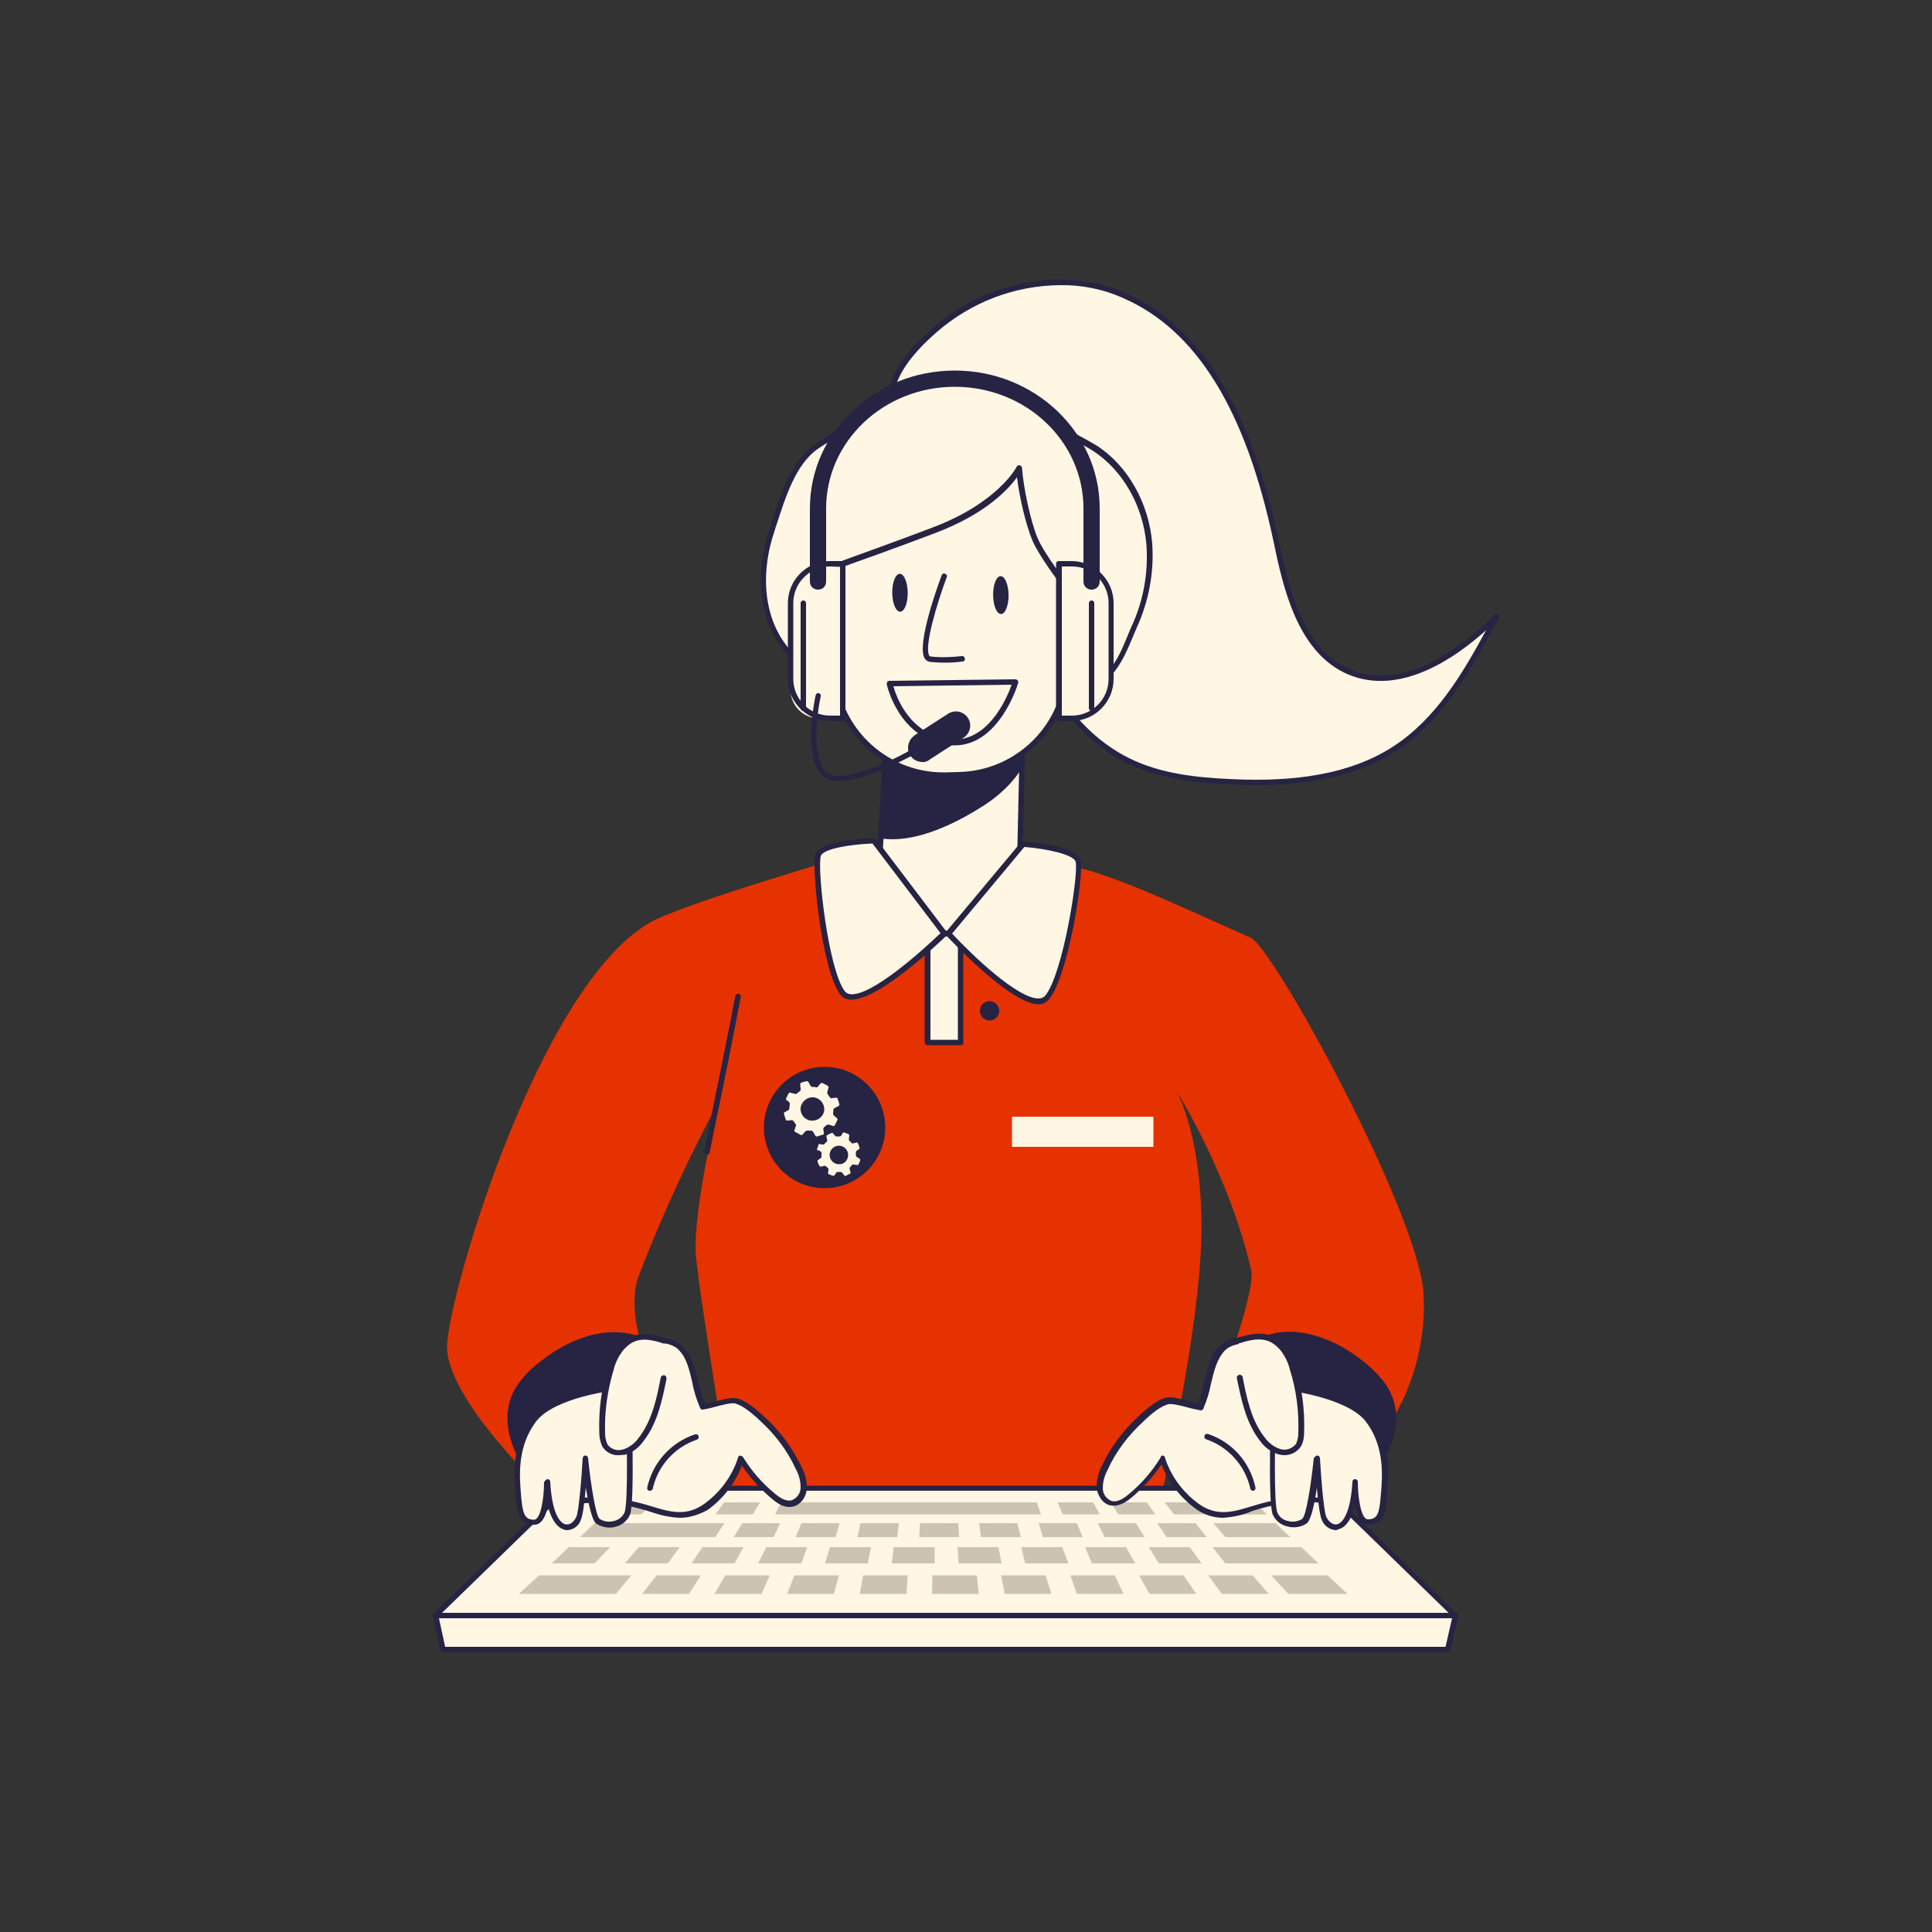 <svg xmlns="http://www.w3.org/2000/svg" xmlns:xlink="http://www.w3.org/1999/xlink" transform="scale(1)" id="Layer_1" x="0px" y="0px" viewBox="0 0 500 500" xml:space="preserve" class="show_show__wrapper__graphic__5Waiy "><rect x="0" y="0" width="500" height="500" fill="#333333" stroke="none"/><title>React</title><style type="text/css">	.st0{fill:#e63200;}	.st1{fill:#fff6e4;}	.st2{fill:#272343;}	.st3{fill:#ccc3b2;}</style><g id="Character"><path class="st0" d="M218,221.9c0,0-42,12.3-49.9,16.9c-28.7,16.7-51.8,95.5-52.4,109.3s25.9,38.6,25.9,38.6l35.6-13.8  c0,0-17.5-27.9-11.9-42.7c5.9-15.4,12.8-30.4,20.6-44.9c0,0-6.7,28.8-5.8,39.5s9.4,61.9,9.4,61.9h111.1c0,0,9.9-41.6,10.3-67.2  s-6.5-37.2-6.5-37.2s13.5,21.1,19.4,46.3c1.4,6.1-9.9,35.1-9.9,35.1s31.4-8.7,44.6,6.6c7.1-10.5,10.6-22.9,9.9-35.5  c-1.2-20.7-38.8-89.5-44.7-92.1c-16.6-7.3-41.1-19.2-48.9-18.5S218,221.9,218,221.9z"></path><rect class="st1" x="240.1" y="241.6" width="8.6" height="28.2"></rect><path class="st2" d="M248.6,270.5h-8.6c-0.4,0-0.7-0.3-0.7-0.7l0,0v-28.2c0-0.4,0.3-0.7,0.7-0.7l0,0h8.6c0.4,0,0.7,0.3,0.7,0.7l0,0  v28.2C249.4,270.2,249,270.5,248.6,270.5L248.6,270.5z M240.8,269.1h7.1v-26.8h-7.1V269.1z"></path><path class="st1" d="M291,76.4c23.7,10.4,33.9,38.2,39.3,63.6c2.8,13.1,6.5,28.5,18.8,33.8c13.3,5.8,28.1-4,38.3-14.4  c-6.8,12.9-14.1,26.3-26.2,34.2c-12.5,8.2-28.2,9.4-43.1,8.6c-8.9-0.4-18-1.5-26-5.5c-24.6-12.2-29.1-45.3-47.2-66  c-14.9-17-22.3-28.7-2.6-45.7C255.3,73.9,274.8,69.3,291,76.4z"></path><path class="st2" d="M325,203.2c-2.5,0-4.9-0.1-7.1-0.2c-8.3-0.4-17.9-1.4-26.3-5.5c-15.1-7.5-23-23.1-30.5-38.2  c-4.9-9.8-9.9-19.9-16.9-27.9c-8.4-9.6-15.3-18.4-14.7-27.6c0.4-6.3,4.3-12.4,12.1-19.1c14.1-12.2,34-15.7,49.6-8.9  c19.4,8.5,32.4,29.5,39.7,64.1c3.1,14.7,6.9,28.3,18.4,33.3c15,6.5,31.2-7.8,37.5-14.2c0.3-0.3,0.6-0.3,0.9-0.1  c0.3,0.2,0.4,0.6,0.2,0.9c-6.5,12.3-13.9,26.2-26.5,34.5C350.2,201.6,336.3,203.2,325,203.2z M274.3,73.8  c-11.7,0.1-22.9,4.4-31.7,12c-7.5,6.5-11.2,12.2-11.6,18.1c-0.6,8.6,6.1,17.1,14.3,26.5c7.1,8.2,12.2,18.4,17.1,28.2  c7.8,15.6,15.1,30.3,29.8,37.6c8.2,4.1,17.6,5,25.8,5.4c11.9,0.6,29.3,0.3,42.7-8.5c11-7.2,17.9-18.9,23.9-30  c-7.9,7.1-22.2,17.2-35.8,11.4c-13.2-5.7-16.8-22.9-19.2-34.3c-7.2-34.1-19.9-54.7-38.8-63l0,0C285.5,74.8,279.9,73.7,274.3,73.8z"></path><path class="st1" d="M264.3,101.4c2.2,0.8,4.1,2,5.8,3.6c2,2.1,2.9,4.5,5.4,6.3s5.2,2.9,7.7,4.6c8.3,5.4,13.3,15.1,14.1,25  c0.5,7.3-0.9,14.6-3.9,21.2c-2.3,5.4-3.7,9.8-8.1,13.9c-7.7,6.9-16.7,12.1-26.5,15.3c-9.4,3.1-21.7-0.4-30.7-3.9  c-5-2-10-4.7-13-9.2c-0.5-0.9-1.2-1.8-1.9-2.5c-0.7-0.5-1.4-1-2.2-1.4c-13.7-7.5-15.9-23.1-11.4-36.6c2.4-7.2,5.1-17.5,11.6-22.1  c2.7-1.9,5.7-3.3,8.2-5.4c1.6-1.4,3-3.1,4.7-4.6c6.9-6.1,19.2-9.1,28.2-7.2C255.9,99.2,260.4,99.9,264.3,101.4z"></path><path class="st2" d="M250.6,193.2c-6.4,0-14-1.8-22.7-5.2c-4.1-1.6-9.9-4.4-13.3-9.4l-0.4-0.6c-0.4-0.7-0.9-1.3-1.4-1.8  c-0.5-0.4-1.1-0.8-1.7-1.1l-0.3-0.2c-15.1-8.2-15.8-25.3-11.8-37.5c0.3-0.8,0.5-1.6,0.8-2.5c2.2-7,5-15.7,11.1-19.9  c1.1-0.7,2.2-1.4,3.3-2.1c1.7-1,3.3-2.1,4.9-3.3c0.8-0.7,1.6-1.5,2.4-2.3s1.5-1.5,2.3-2.2c7-6.2,19.4-9.3,28.8-7.3l2.4,0.5  c3.3,0.6,6.6,1.4,9.7,2.5l0,0c2.3,0.8,4.3,2.1,6.1,3.8c0.8,0.8,1.4,1.7,2.1,2.6c0.9,1.4,2,2.6,3.2,3.6c1.4,0.9,2.8,1.8,4.2,2.5  c1.1,0.6,2.3,1.3,3.5,2c8.1,5.2,13.6,15,14.4,25.5c0.5,7.4-0.9,14.8-4,21.6c-0.4,0.9-0.7,1.7-1.1,2.6c-1.8,4.3-3.4,8.1-7.2,11.5  c-7.7,7-16.9,12.3-26.8,15.5C256.3,192.9,253.5,193.3,250.6,193.2z M246.4,98.6c-7.8,0-16.5,2.9-21.8,7.6c-0.8,0.7-1.5,1.4-2.2,2.2  s-1.6,1.7-2.5,2.4c-1.6,1.3-3.3,2.4-5.1,3.4c-1.1,0.6-2.2,1.3-3.2,2c-5.6,3.9-8.3,12.4-10.5,19.2c-0.3,0.9-0.6,1.7-0.8,2.5  c-3.9,11.6-3.3,27.9,11.1,35.8l0.3,0.2c1.6,0.7,2.9,1.9,3.7,3.4l0.4,0.6c2.5,3.6,6.5,6.4,12.7,8.9c12.7,5.1,22.8,6.4,30.2,3.9  c9.7-3.2,18.7-8.3,26.3-15.1c3.6-3.3,5.1-6.9,6.8-11c0.3-0.8,0.7-1.7,1.1-2.6c3-6.5,4.3-13.7,3.8-20.9  c-0.8-10.1-6.1-19.4-13.8-24.4c-1.1-0.7-2.2-1.3-3.4-2c-1.5-0.8-3-1.7-4.4-2.6c-1.4-1.1-2.6-2.4-3.6-3.9c-0.6-0.9-1.2-1.7-1.9-2.4  c-1.6-1.5-3.5-2.7-5.5-3.5l0,0c-3.1-1.1-6.3-1.9-9.5-2.5c-0.8-0.2-1.7-0.3-2.4-0.5C250.3,98.7,248.3,98.6,246.4,98.6z"></path><path class="st1" d="M263.9,223.9c0,0-11.5,17.9-19.5,17.7S227.4,225,227.4,225l0.5-8.8l1.2-20.3l1.1-19l32.6-0.4l1.2,15.5l0.4,5  L263.9,223.9z"></path><path class="st2" d="M244.5,242.3h-0.1c-8.3-0.2-17.2-16.2-17.5-16.9c-0.1-0.1-0.1-0.3-0.1-0.4l2.8-48.1c0-0.4,0.3-0.7,0.7-0.7  l32.6-0.4l0,0c0.4,0,0.7,0.3,0.7,0.7l1.6,20.6l-0.6,26.8c0,0.1-0.1,0.3-0.1,0.4C264,225,252.8,242.3,244.5,242.3z M228.2,224.9  c1,1.8,9.1,15.8,16.2,16h0.1c7.1,0,17.5-15.4,18.7-17.2l0.6-26.5l-1.6-19.8l-31.3,0.3L228.2,224.9z M263.9,223.9L263.9,223.9z"></path><path class="st2" d="M264.5,197.1c-2.4,4.6-6.5,8.2-10.6,10.9c-7,4.5-17.4,9.7-26,8.3l1.2-20.3c6.2,0.8,12.6,0.8,18.8-0.1  c5.5-0.6,11.1-1.3,16.2-3.8L264.5,197.1z"></path><path class="st2" d="M231,217.2c-1,0-2.1-0.1-3.1-0.2c-0.4-0.1-0.6-0.4-0.6-0.7l1.2-20.3c0-0.2,0.1-0.4,0.3-0.5  c0.2-0.1,0.4-0.2,0.6-0.1c6.2,0.8,12.4,0.8,18.6-0.1c5.1-0.6,10.9-1.2,15.9-3.7c0.3-0.2,0.8,0,0.9,0.3c0,0.1,0.1,0.2,0.1,0.2l0.4,5  c0,0.1,0,0.3-0.1,0.4c-2.2,4.1-5.8,7.9-10.8,11.1C249.1,212,239.6,217.2,231,217.2z M228.7,215.7c8.9,1.1,19.3-4.6,24.8-8.2  c4.2-2.6,7.7-6.2,10.2-10.4l-0.3-3.8c-5,2.3-10.6,2.9-15.5,3.4c-6,0.8-12.2,0.9-18.2,0.2L228.7,215.7z"></path><path class="st1" d="M247.9,200.5h-3.3c-15.8,0.2-28.8-12.5-29-28.3c0,0,0,0,0,0c-0.1-9.1,2.5-26.3,2.5-26.3s13.2-4.8,23.6-8.7  c17.4-6.6,22.1-16,22.1-16c0.3,4.9,2.1,13.9,4.1,18.3c1.9,4.3,7.8,11.9,7.8,11.9s0.5,14.1,0.6,20  C276.4,187.3,263.8,200.3,247.9,200.5C247.9,200.5,247.9,200.5,247.9,200.5z"></path><path class="st2" d="M244.2,201.3c-16.1,0-29.2-13-29.4-29.1c-0.1-9,2.5-26.2,2.5-26.4c0-0.3,0.2-0.5,0.5-0.6  c0.1-0.1,13.4-4.8,23.6-8.7c16.9-6.4,21.7-15.6,21.7-15.7c0.1-0.3,0.5-0.4,0.8-0.4c0.3,0.1,0.5,0.3,0.6,0.7  c0.3,4.8,2.2,13.8,4,18.1c1.8,4.2,7.6,11.7,7.7,11.8c0.1,0.1,0.1,0.3,0.1,0.4c0,0.1,0.5,14.2,0.6,20.1  c0.2,16.2-12.8,29.5-29.1,29.7h-3.3L244.2,201.3z M247.9,199.8L247.9,199.8c15.4-0.2,27.8-12.8,27.6-28.2  c-0.1-5.4-0.5-17.9-0.6-19.8c-0.9-1.2-6-7.9-7.7-11.9s-3.4-11.3-4-16.4c-2.2,3.1-8.2,9.6-21.3,14.5c-9.2,3.5-20.9,7.7-23.2,8.5  c-0.4,2.7-2.5,17.6-2.4,25.8c0.2,15.3,12.6,27.6,27.9,27.6h0.3L247.9,199.8z"></path><path class="st2" d="M244.4,171.5c-1.2,0-2.5-0.1-3.7-0.2c-0.6-0.1-1.1-0.4-1.4-0.9c-2.2-3.6,3.7-19.7,4.4-21.5  c0.1-0.4,0.5-0.6,0.9-0.4c0,0,0,0,0,0c0.4,0.1,0.6,0.6,0.4,0.9c-2.5,6.7-5.9,18-4.5,20.3c0.1,0.1,0.2,0.2,0.3,0.2  c2.7,0.3,5.4,0.2,8.1-0.1c0.4-0.1,0.7,0.2,0.8,0.6c0,0,0,0,0,0c0.1,0.4-0.2,0.8-0.6,0.8C247.6,171.4,246,171.5,244.4,171.5z"></path><ellipse class="st2" transform="matrix(1 -1.099535e-02 1.099535e-02 1 -1.678 2.857)" cx="259" cy="154" rx="2" ry="4.9"></ellipse><ellipse class="st2" transform="matrix(1 -1.099535e-02 1.099535e-02 1 -1.673 2.57)" cx="232.9" cy="153.4" rx="2" ry="4.9"></ellipse><path class="st1" d="M264.8,218.5c0,0,13.5,1,14.3,4.5s-3.2,29.3-8,35.2s-25.6-16.6-25.6-16.6L264.8,218.5z"></path><path class="st2" d="M268.8,259.9c-7.4,0-23.2-17.1-23.9-17.8c-0.3-0.3-0.3-0.7,0-1l19.3-23.1c0.1-0.2,0.4-0.3,0.6-0.3  c2.4,0.2,14.1,1.2,14.9,5.1s-3.2,29.7-8.2,35.8c-0.7,0.8-1.6,1.3-2.7,1.3L268.8,259.9z M246.4,241.6c4.8,5.2,17,17,22.5,16.8  c0.6,0,1.2-0.3,1.6-0.7c4.6-5.7,8.6-31,7.9-34.6c-0.4-2-7.9-3.5-13.3-3.9L246.4,241.6z"></path><path class="st1" d="M226.1,217.6c0,0-13.6,0.3-14.5,3.8s1.8,29.4,6.4,35.5s26.4-15.3,26.4-15.3L226.1,217.6z"></path><path class="st2" d="M220.4,258.7h-0.4c-1,0-2-0.5-2.6-1.4c-4.7-6.4-7.4-32.5-6.4-36.1s12.8-4.3,15.2-4.3c0.2,0,0.4,0.1,0.6,0.3  l18.2,24c0.3,0.3,0.2,0.7-0.1,1C244.2,242.8,227.9,258.7,220.4,258.7z M225.8,218.3c-5.4,0.2-12.9,1.3-13.4,3.3  c-0.9,3.5,1.9,29,6.2,34.9c0.4,0.5,1,0.8,1.6,0.8c5.4,0.4,18.1-10.9,23.2-15.8L225.8,218.3z"></path><path class="st1" d="M230.2,176.9l32.6-0.4c0,0-5,17.2-17.4,15.5S230.2,176.9,230.2,176.9z"></path><path class="st2" d="M247.1,192.9c-0.6,0-1.2,0-1.8-0.1c-12.8-1.7-15.8-15.6-15.8-15.7c0-0.2,0-0.4,0.1-0.6  c0.1-0.2,0.3-0.3,0.6-0.3l32.6-0.4l0,0c0.2,0,0.4,0.1,0.6,0.3c0.1,0.2,0.2,0.4,0.1,0.6C263.5,176.9,258.7,192.9,247.1,192.9z   M231.2,177.6c0.8,2.9,4.3,12.4,14.3,13.7s15.1-10.6,16.3-14.1L231.2,177.6z"></path><path class="st1" d="M274,145.9h6.2c4,0,7.3,3.3,7.3,7.3l0,0v25.4c0,4-3.3,7.3-7.3,7.3l0,0H274l0,0V145.9L274,145.9z"></path><path class="st2" d="M277.3,186.6H274c-0.4,0-0.7-0.3-0.7-0.7l0,0v-40c0-0.4,0.3-0.7,0.7-0.7h3.3c6,0,10.9,4.9,10.9,10.9v19.6  C288.2,181.7,283.3,186.6,277.3,186.6z M274.8,185.2h2.6c5.2,0,9.5-4.2,9.5-9.5v-19.6c0-5.2-4.2-9.5-9.5-9.5h-2.6V185.2z"></path><path class="st1" d="M218.1,185.9h-6.2c-4,0-7.3-3.3-7.3-7.3v-25.4c0-4,3.3-7.3,7.3-7.3h6.2l0,0V185.9L218.1,185.9L218.1,185.9z"></path><path class="st2" d="M218.1,186.6h-3.3c-6,0-10.9-4.9-10.9-10.9v-19.6c0-6,4.9-10.9,10.9-10.9h3.3c0.4,0,0.7,0.3,0.7,0.7v40  C218.8,186.3,218.4,186.6,218.1,186.6z M214.8,146.6c-5.2,0-9.5,4.2-9.5,9.5v19.6c0,5.2,4.2,9.5,9.5,9.5h2.6v-38.5L214.8,146.6z"></path><path class="st2" d="M282.5,152.6c-1.2,0-2.1-0.9-2.1-2.1v0v-18.9c0-17.4-14.9-31.5-33.3-31.5s-33.3,14.1-33.3,31.5v18.9  c0,1.2-0.9,2.1-2.1,2.1c-1.2,0-2.1-0.9-2.1-2.1c0,0,0,0,0,0v-18.9c0-19.7,16.8-35.7,37.5-35.7s37.5,16,37.5,35.7v18.9  C284.6,151.7,283.7,152.6,282.5,152.6L282.5,152.6z"></path><path class="st2" d="M207.9,184c-0.4,0-0.7-0.3-0.7-0.7l0,0v-27.2c0-0.4,0.3-0.7,0.7-0.7l0,0c0.4,0,0.7,0.3,0.7,0.7v27.1  C208.7,183.6,208.4,184,207.9,184C208,184,207.9,184,207.9,184z"></path><path class="st2" d="M282.5,184c-0.4,0-0.7-0.3-0.7-0.7l0,0v-27.2c0-0.4,0.3-0.7,0.7-0.7l0,0c0.4,0,0.7,0.3,0.7,0.7v27.1  C283.3,183.6,283,184,282.5,184C282.6,184,282.6,184,282.5,184z"></path><path class="st2" d="M174.6,353.8c-2.3-2.9-5.2-5.2-8.5-6.8c-8.3-3.7-18.2,0.1-25.4,5.6c-3.4,2.6-6.6,5.8-8,9.8  c-2.3,6.8,1,14.3,5.3,20.1c1.7,2.5,3.9,4.7,6.5,6.3c3.4,1.6,7.3,2,11,0.9c3.6-1,7-2.6,10.2-4.7c4.9-3.1,14.5-8.1,16.8-13.7  C184.8,365.8,178,357.6,174.6,353.8z"></path><path class="st2" d="M151.1,390.9c-2.4,0-4.7-0.5-6.8-1.6c-2.7-1.6-5-3.8-6.8-6.5c-3.9-5.3-7.9-13.1-5.4-20.7  c1.2-3.5,3.8-6.8,8.2-10.1c8.9-6.9,18.7-9,26.1-5.7c3.4,1.7,6.4,4,8.8,7l0,0c4.5,5.2,10.2,12.7,8,18.2c-2.1,5-9.4,9.4-14.7,12.6  l-2.4,1.5c-3.2,2.1-6.7,3.8-10.4,4.8C154.2,390.7,152.6,390.9,151.1,390.9z M158.9,346.2c-5.6,0-11.9,2.4-17.8,6.9  c-4.2,3.2-6.6,6.2-7.7,9.5c-2.4,7,1.5,14.4,5.2,19.4c1.6,2.5,3.8,4.5,6.3,6c3.3,1.6,7,1.9,10.5,0.9c3.6-1,6.9-2.6,10-4.6  c0.7-0.5,1.5-0.9,2.4-1.5c5.1-3.1,12.2-7.3,14.1-11.9c2.2-5.3-5.3-13.9-7.7-16.7c-2.9-3.3-5.5-5.4-8.3-6.6  C163.7,346.7,161.3,346.2,158.9,346.2L158.9,346.2z"></path><path class="st2" d="M317.9,353.8c2.3-2.9,5.2-5.2,8.5-6.8c8.3-3.7,18.2,0.1,25.4,5.6c3.4,2.6,6.6,5.8,8,9.8  c2.3,6.8-1,14.3-5.3,20.1c-1.7,2.5-3.9,4.7-6.5,6.3c-3.4,1.6-7.3,2-11,0.9c-3.6-1-7-2.6-10.2-4.7c-4.9-3.1-14.5-8.1-16.8-13.7  C307.8,365.8,314.6,357.6,317.9,353.8z"></path><path class="st2" d="M341.5,390.9c-1.6,0-3.1-0.2-4.6-0.6c-3.7-1.1-7.2-2.7-10.4-4.8l-2.4-1.5c-5.3-3.2-12.6-7.5-14.7-12.6  c-2.3-5.5,3.5-13,8-18.2l0,0c2.4-3,5.4-5.3,8.8-7c7.4-3.3,17.2-1.2,26.1,5.7c4.4,3.4,7,6.6,8.2,10.1c2.6,7.6-1.5,15.4-5.4,20.7  c-1.7,2.6-4.1,4.8-6.8,6.5C346.2,390.4,343.8,391,341.5,390.9z M333.6,346.2c-2.4,0-4.7,0.5-6.9,1.4c-3.2,1.6-6,3.9-8.3,6.6l0,0  c-2.5,2.8-9.9,11.4-7.7,16.7c1.9,4.6,9,8.8,14.1,11.9c0.9,0.5,1.7,1,2.4,1.5c3.1,2.1,6.4,3.6,10,4.6c3.5,1,7.2,0.7,10.5-0.9  c2.5-1.5,4.7-3.6,6.3-6c3.7-5,7.5-12.5,5.2-19.4c-1.1-3.3-3.6-6.3-7.7-9.5C345.5,348.6,339.2,346.2,333.6,346.2z M317.9,353.8  L317.9,353.8z"></path><path class="st2" d="M217.2,202.1c-1.4,0.1-2.7-0.3-3.9-1c-5.8-4.2-2.4-20.5-2.2-21.2c0.1-0.4,0.5-0.6,0.8-0.5  c0.4,0.1,0.6,0.5,0.5,0.8c0,0,0,0,0,0c-1,4.5-2.5,16.7,1.7,19.8s17.8-3.6,22.6-6.5c0.3-0.2,0.7-0.1,1,0.2c0,0,0,0,0,0.1  c0.2,0.3,0.1,0.7-0.2,0.9c0,0,0,0,0,0C236.9,195.1,224.6,202.1,217.2,202.1z"></path><path class="st2" d="M236.4,191.5l10.1-6.5c1-0.6,2.3-0.4,3,0.6l0.9,1.4c0.6,1,0.4,2.3-0.6,3l-10.1,6.5c-1,0.6-2.3,0.4-3-0.6  l-0.9-1.4C235.1,193.5,235.4,192.1,236.4,191.5z"></path><path class="st2" d="M238.7,197.2c-0.3,0-0.5,0-0.8-0.1c-2-0.4-3.3-2.4-2.8-4.4c0.2-1,0.8-1.8,1.6-2.4l8.7-5.6  c1.7-1.1,4-0.6,5.1,1.1c1.1,1.7,0.6,4-1.1,5.1l0,0l-8.7,5.6C240.1,197,239.4,197.3,238.7,197.2z M247.4,185.7  c-0.4,0-0.9,0.1-1.2,0.4l-8.7,5.6c-1.1,0.7-1.4,2.1-0.7,3.2c0.3,0.5,0.8,0.9,1.4,1c0.6,0.1,1.2,0,1.7-0.3l8.7-5.6  c0.5-0.3,0.9-0.9,1-1.4c0.3-1.2-0.5-2.5-1.7-2.7c0,0,0,0,0,0C247.7,185.7,247.6,185.7,247.4,185.7L247.4,185.7z M249,190.5  L249,190.5z"></path><circle class="st2" cx="256.1" cy="261.6" r="2.5"></circle><path class="st2" d="M183,298.8h-0.1c-0.4-0.1-0.6-0.5-0.6-0.9c0.1-0.5,0.5-2.6,1.1-5.6c1.9-9.5,5.5-27.1,6.9-34.5  c0.1-0.4,0.4-0.7,0.8-0.6c0.4,0.1,0.7,0.4,0.6,0.8l0,0c-1.4,7.5-4.9,25.1-6.9,34.5c-0.6,3-1,5.1-1.1,5.6  C183.6,298.6,183.3,298.8,183,298.8z"></path><circle class="st2" cx="213.4" cy="291.8" r="15.7"></circle><path class="st1" d="M203.4,284.4l0.4-0.9l0.3-0.5c0.1-0.2,0.3-0.3,0.5-0.2c0.2,0.1,0.5,0.1,0.8,0.2c0.1,0,0.3,0.1,0.4,0.1  c0.1,0,0.2,0,0.3,0c0.3-0.2,0.6-0.5,1-0.8c0.1-0.1,0.2-0.3,0.1-0.4l-0.1-1c0-0.1,0-0.2,0-0.4c0-0.1,0.1-0.2,0.1-0.2  c0.5-0.3,1.1-0.4,1.6-0.5c0.2,0,0.3,0.1,0.4,0.2c0.2,0.3,0.3,0.6,0.5,0.9c0.1,0.2,0.3,0.4,0.6,0.4c0.3,0,0.7,0,1,0.1  c0.1,0,0.3,0,0.3-0.1c0.1-0.2,0.3-0.3,0.4-0.5l0.4-0.4c0.1-0.1,0.3-0.2,0.5-0.1c0.4,0.2,0.9,0.5,1.3,0.7c0.2,0.1,0.3,0.3,0.2,0.5  c-0.1,0.3-0.1,0.5-0.2,0.8l-0.1,0.4c0,0.2,0,0.3,0.1,0.5c0.2,0.3,0.4,0.5,0.6,0.8c0.1,0.2,0.3,0.3,0.5,0.2l1-0.1  c0.2-0.1,0.5,0.1,0.5,0.3c0.1,0.4,0.3,0.9,0.4,1.3c0.1,0.2,0,0.5-0.3,0.6c0,0,0,0,0,0l-0.6,0.3c-0.1,0.1-0.3,0.2-0.4,0.2  c-0.1,0.1-0.2,0.2-0.2,0.3c0,0.4-0.1,0.7-0.1,1.1c0,0.2,0.1,0.4,0.2,0.5l0.5,0.4c0.1,0.1,0.2,0.2,0.3,0.3c0.2,0.1,0.2,0.4,0.1,0.5  c-0.2,0.4-0.4,0.8-0.6,1.2c0,0.1-0.1,0.1-0.1,0.2c-0.1,0.1-0.3,0.2-0.4,0.1l-0.9-0.3h-0.1c-0.3-0.1-0.5-0.1-0.7,0.1  c-0.2,0.2-0.4,0.3-0.6,0.5c-0.2,0.2-0.3,0.4-0.2,0.6c0,0.3,0.1,0.6,0.1,0.9c0.1,0.2-0.1,0.5-0.3,0.5c0,0,0,0-0.1,0  c-0.4,0.1-0.9,0.3-1.3,0.4c-0.2,0.1-0.4,0-0.5-0.2l-0.4-0.7c-0.3-0.5-0.4-0.6-0.9-0.6l-0.7,0c-0.2,0-0.4,0.1-0.6,0.2  c-0.2,0.2-0.3,0.4-0.5,0.6c-0.1,0.1-0.2,0.2-0.3,0.3c-0.1,0.1-0.3,0.1-0.4,0l-1.3-0.7c-0.1,0-0.1-0.1-0.2-0.1  c-0.1-0.1-0.2-0.3-0.1-0.4c0.1-0.3,0.2-0.6,0.3-0.9l0.1-0.3c0-0.2,0-0.3-0.1-0.4l-0.6-0.8c-0.1-0.2-0.3-0.2-0.5-0.2l-0.9,0.1l0,0  c-0.4,0-0.5,0-0.6-0.4s-0.3-0.9-0.4-1.3c-0.1-0.2,0-0.4,0.2-0.5c0,0,0,0,0,0c0.3-0.1,0.5-0.3,0.8-0.4c0.3-0.1,0.4-0.4,0.4-0.7  c0-0.3,0.1-0.6,0.1-1c0-0.1,0-0.3-0.1-0.4l-0.7-0.6C203.5,284.8,203.4,284.7,203.4,284.4L203.4,284.4z M213.3,287.5  c0.2-1.7-0.9-3.2-2.6-3.5c0,0,0,0-0.1,0c-1.6-0.2-3.1,1-3.4,2.6c-0.2,1.7,1,3.2,2.6,3.4C211.5,290.2,213,289.1,213.3,287.5  L213.3,287.5z"></path><path class="st1" d="M211.4,297.5l0.3-0.8l0.1-0.4c0.1-0.2,0.2-0.3,0.4-0.2c0.2,0,0.4,0.1,0.6,0.1c0.1,0,0.2,0,0.3,0  c0.1,0,0.2,0,0.2-0.1c0.2-0.2,0.5-0.5,0.7-0.7c0.1-0.1,0.1-0.2,0.1-0.3c-0.1-0.2-0.1-0.5-0.2-0.8c0-0.1,0-0.2,0-0.3  c0-0.1,0-0.1,0.1-0.2c0.4-0.2,0.8-0.4,1.2-0.6c0.1,0,0.3,0,0.4,0.1c0.1,0.2,0.3,0.4,0.5,0.6c0.1,0.2,0.3,0.3,0.5,0.2h0.8  c0.1,0,0.2-0.1,0.2-0.1l0.3-0.4l0.2-0.4c0.1-0.1,0.2-0.2,0.4-0.1l1.1,0.4c0.1,0.1,0.2,0.2,0.2,0.4c0,0.2-0.1,0.4-0.1,0.6  s0,0.2,0,0.3c0,0.1,0,0.3,0.1,0.4l0.6,0.6c0.1,0.1,0.3,0.2,0.4,0.1l0.8-0.2c0.2-0.1,0.4,0,0.4,0.2c0.2,0.3,0.3,0.6,0.4,1  c0.1,0.2,0.1,0.4-0.1,0.5c0,0,0,0,0,0l-0.4,0.3c-0.1,0.1-0.2,0.1-0.3,0.2c-0.1,0.1-0.1,0.2-0.1,0.3v0.8c0,0.2,0.1,0.3,0.2,0.4  l0.5,0.3c0.1,0.1,0.2,0.1,0.3,0.2c0.1,0.1,0.2,0.3,0.1,0.4c-0.1,0.3-0.2,0.7-0.4,1c0,0,0,0.1-0.1,0.1c-0.1,0.1-0.2,0.2-0.3,0.1  l-0.7-0.1h-0.1c-0.2-0.1-0.4,0-0.6,0.2c-0.1,0.2-0.3,0.3-0.4,0.5c-0.1,0.1-0.2,0.3-0.1,0.5c0.1,0.2,0.1,0.5,0.2,0.7s0,0.4-0.2,0.5  s-0.7,0.3-1,0.5c-0.2,0.1-0.4,0-0.4-0.1c-0.1-0.2-0.2-0.3-0.4-0.5c-0.3-0.4-0.3-0.4-0.8-0.4h-0.5c-0.2,0-0.3,0.1-0.4,0.2l-0.3,0.5  c-0.1,0.1-0.1,0.2-0.2,0.2c-0.1,0.1-0.2,0.1-0.3,0.1l-1.1-0.4c0,0-0.1,0-0.1-0.1c-0.1-0.1-0.2-0.2-0.1-0.3l0.1-0.7  c0-0.1,0-0.2,0-0.2c0-0.1,0-0.2-0.1-0.3l-0.6-0.5c-0.1-0.1-0.3-0.1-0.4-0.1l-0.7,0.2l0,0c-0.3,0.1-0.4,0-0.6-0.3s-0.3-0.6-0.4-1  c-0.1-0.2,0-0.4,0.1-0.4c0,0,0,0,0,0l0.6-0.4c0.2-0.1,0.3-0.3,0.3-0.6v-0.8c0-0.1-0.1-0.2-0.1-0.3l-0.6-0.4  C211.7,297.8,211.6,297.7,211.4,297.5L211.4,297.5z M219.5,298.9c0-1.3-1.1-2.4-2.4-2.4c0,0,0,0,0,0c-1.3,0-2.4,1.1-2.4,2.4  c0,1.3,1.1,2.4,2.4,2.4C218.4,301.4,219.5,300.3,219.5,298.9C219.5,299,219.5,299,219.5,298.9L219.5,298.9z"></path><rect class="st1" x="261.9" y="289" width="36.6" height="7.8"></rect></g><g id="Keyboard"><polygon class="st1" points="146.6,385.1 342.7,385.1 376.6,418.1 112.6,418.1  "></polygon><path class="st2" d="M376.6,418.9h-264c-0.4,0-0.7-0.3-0.7-0.7c0-0.2,0.1-0.4,0.2-0.5l34-33c0.1-0.1,0.3-0.2,0.5-0.2h196  c0.2,0,0.4,0.1,0.5,0.2l34,33c0.3,0.3,0.3,0.7,0,1C377.1,418.8,376.9,418.9,376.6,418.9L376.6,418.9z M114.4,417.4h260.5  l-32.5-31.6H146.9L114.4,417.4z"></path><polygon class="st3" points="269.4,391.9 200.6,391.9 202.2,388.8 268.3,388.8  "></polygon><polygon class="st3" points="284.6,391.9 275,391.9 273.7,388.8 282.9,388.8  "></polygon><polygon class="st3" points="299,391.9 289.4,391.9 287.5,388.8 296.8,388.8  "></polygon><polygon class="st3" points="327.6,391.9 303.8,391.9 301.4,388.8 324.3,388.8  "></polygon><polygon class="st3" points="327.9,391.9 318.2,391.9 315.3,388.8 324.5,388.8  "></polygon><polygon class="st3" points="166,391.9 156.4,391.9 159.7,388.8 168.9,388.8  "></polygon><polygon class="st3" points="180.4,391.9 170.8,391.9 173.5,388.8 182.8,388.8  "></polygon><polygon class="st3" points="194.8,391.9 185.2,391.9 187.4,388.8 196.7,388.8  "></polygon><polygon class="st3" points="185.1,397.8 150.1,397.8 153.9,394.2 187.5,394.2  "></polygon><polygon class="st3" points="200.2,397.8 189.9,397.8 192.1,394.2 201.9,394.2  "></polygon><polygon class="st3" points="216.2,397.8 205.9,397.8 207.4,394.2 217.3,394.2  "></polygon><polygon class="st3" points="232.2,397.8 221.9,397.8 222.7,394.2 232.6,394.2  "></polygon><polygon class="st3" points="248.2,397.8 237.9,397.8 238.1,394.2 248,394.2  "></polygon><polygon class="st3" points="264.2,397.8 253.9,397.8 253.4,394.2 263.3,394.2  "></polygon><polygon class="st3" points="280.2,397.8 269.9,397.8 268.8,394.2 278.7,394.2  "></polygon><polygon class="st3" points="296.2,397.8 285.9,397.8 284.1,394.2 294,394.2  "></polygon><polygon class="st3" points="312.3,397.8 301.9,397.8 299.5,394.2 309.4,394.2  "></polygon><polygon class="st3" points="172.8,404.6 161.7,404.6 165.3,400.4 175.9,400.4  "></polygon><polygon class="st3" points="190.1,404.6 179,404.6 181.8,400.4 192.4,400.4  "></polygon><polygon class="st3" points="207.4,404.6 196.2,404.6 198.3,400.4 208.9,400.4  "></polygon><polygon class="st3" points="224.6,404.6 213.5,404.6 214.8,400.4 225.4,400.4  "></polygon><polygon class="st3" points="241.9,404.6 230.8,404.6 231.3,400.4 241.9,400.4  "></polygon><polygon class="st3" points="259.2,404.6 248.1,404.6 247.8,400.4 258.4,400.4  "></polygon><polygon class="st3" points="276.5,404.6 265.3,404.6 264.3,400.4 274.9,400.4  "></polygon><polygon class="st3" points="293.8,404.6 282.6,404.6 280.8,400.4 291.4,400.4  "></polygon><polygon class="st3" points="311,404.6 299.9,404.6 297.3,400.4 307.9,400.4  "></polygon><polygon class="st3" points="178.3,412.5 166.2,412.5 169.9,407.7 181.4,407.7  "></polygon><polygon class="st3" points="197.1,412.5 184.9,412.5 187.7,407.7 199.2,407.7  "></polygon><polygon class="st3" points="215.8,412.5 203.7,412.5 205.6,407.7 217.1,407.7  "></polygon><polygon class="st3" points="234.6,412.5 222.5,412.5 223.4,407.7 234.9,407.7  "></polygon><polygon class="st3" points="253.3,412.5 241.2,412.5 241.3,407.7 252.8,407.7  "></polygon><polygon class="st3" points="272.1,412.5 260,412.5 259.1,407.7 270.6,407.7  "></polygon><polygon class="st3" points="290.8,412.5 278.7,412.5 277,407.7 288.5,407.7  "></polygon><polygon class="st3" points="309.6,412.5 297.5,412.5 294.8,407.7 306.3,407.7  "></polygon><polygon class="st3" points="328.3,412.5 316.2,412.5 312.7,407.7 324.2,407.7  "></polygon><polygon class="st3" points="348.7,412.5 333.4,412.5 329,407.7 343.6,407.7  "></polygon><polygon class="st3" points="341.2,404.6 317.1,404.6 313.8,400.4 336.8,400.4  "></polygon><polygon class="st3" points="333.9,397.8 317.1,397.8 314,394.2 330.1,394.2  "></polygon><polygon class="st3" points="153.9,404.6 142.8,404.6 147.2,400.4 157.9,400.4  "></polygon><polygon class="st3" points="159.4,412.5 134.3,412.5 139.5,407.7 163.4,407.7  "></polygon><polygon class="st1" points="374.7,427 114.6,427 112.6,418.1 376.6,418.1  "></polygon><path class="st2" d="M374.7,427.7h-260c-0.3,0-0.6-0.2-0.7-0.6l-2-8.8c-0.1-0.2,0-0.4,0.1-0.6c0.1-0.2,0.3-0.3,0.6-0.3h264  c0.4,0,0.7,0.3,0.7,0.7c0,0,0,0.1,0,0.1l-2,8.8C375.3,427.5,375,427.7,374.7,427.7z M115.2,426.2h258.9l1.7-7.4H113.6L115.2,426.2z  "></path></g><g id="Hands"><path class="st1" d="M190.9,379.8c-1.7,4-4.5,7.4-8,10c-7,5.1-12.9,0.5-20.3-0.7c0,0-9.9-1.6-16,0c-3.5,1-6.1-4.2-7.3-6.6  c-2.2-3.9-2.6-8.6-1.2-12.8c2.7-8.1,11.4-8.1,18.7-9.2c5.4-0.8,12.3,1.4,12.3,1.4s-7.3-11.6-5.4-13.5s9.6-2.2,12.4,0.5  c3.8,3.8,3.5,10.6,5.8,15.4c1.9-0.2,6.6-2,8.5-1.6c2.4,0.5,4.9,2.9,6.6,4.4c4.1,3.6,7.4,8,9.7,13c0.9,1.6,1.3,3.3,1.3,5.1  c0,1.8-1.2,3.4-3,4c-1.7,0.4-3.4-0.7-4.8-1.8c-3.3-2.7-6.2-6-8.4-9.7C191.5,378.2,191.2,379,190.9,379.8z"></path><path class="st2" d="M176,392.8c-2.7-0.1-5.3-0.7-7.8-1.6c-1.9-0.6-3.8-1.1-5.8-1.5c-0.4-0.1-9.9-1.6-15.7,0  c-3.9,1-6.5-3.9-7.9-6.5l-0.2-0.4c-2.3-4.1-2.7-9-1.2-13.4c2.5-7.5,9.9-8.5,16.5-9.3c0.9-0.1,1.9-0.2,2.8-0.4  c3.8-0.6,8.3,0.3,10.8,0.9c-2.5-4.1-6.1-11-4.3-12.8c1.3-1.3,4.2-1.7,6.4-1.7c1.4,0,5,0.3,7,2.2c2.4,2.5,3.3,6,4.1,9.4  c0.4,1.9,1,3.8,1.7,5.7c0.6-0.1,1.5-0.4,2.3-0.6c2.2-0.6,4.6-1.2,5.9-0.9c2.4,0.5,4.8,2.6,6.6,4.2l0.4,0.4  c4.2,3.7,7.5,8.2,9.9,13.3c0.9,1.7,1.4,3.6,1.3,5.5c-0.1,1.9-1.4,4.1-3.6,4.6s-4.1-0.9-5.4-2c-3-2.5-5.6-5.4-7.8-8.6l-0.4,1l0,0  c-1.8,4.1-4.6,7.6-8.2,10.3C181.2,391.9,178.6,392.8,176,392.8z M153.4,387.5c3.1,0,6.2,0.3,9.2,0.8c2,0.4,4,0.9,5.9,1.5  c4.9,1.5,9.1,2.8,13.9-0.7c3.4-2.5,6.1-5.8,7.8-9.7l0,0c0.3-0.7,0.6-1.5,0.8-2.2c0.1-0.4,0.5-0.6,0.9-0.4c0.2,0.1,0.3,0.2,0.4,0.3  c2.2,3.6,5,6.8,8.3,9.5c1.2,1,2.7,2,4.2,1.7c1.4-0.5,2.4-1.8,2.4-3.3c0-1.7-0.4-3.3-1.2-4.7c-2.2-4.9-5.5-9.2-9.5-12.8l-0.4-0.4  c-1.7-1.5-3.9-3.4-5.9-3.9c-1-0.2-3.3,0.4-5.2,0.9c-1,0.3-2,0.5-3.1,0.7c-0.3,0-0.6-0.1-0.7-0.4c-0.9-2.1-1.6-4.2-2-6.5  c-0.8-3.4-1.5-6.6-3.7-8.7c-1.1-1.1-3.4-1.8-6-1.8c-2.4,0-4.6,0.5-5.4,1.3s1.7,6.7,5.5,12.6c0.2,0.3,0.1,0.8-0.2,1  c-0.2,0.1-0.4,0.1-0.6,0.1c-0.1,0-6.8-2.1-11.9-1.4c-0.9,0.1-1.9,0.3-2.9,0.4c-6.4,0.8-13,1.7-15.3,8.4c-1.4,4.1-1,8.5,1.1,12.2  l0.2,0.4c1.2,2.3,3.5,6.6,6.3,5.8C148.7,387.7,151.1,387.5,153.4,387.5L153.4,387.5z"></path><path class="st1" d="M162.7,359.1c0,0,1.1,29.5-0.2,32.7s-5.7,3.3-7.6,1.9s-3.3-16.2-3.3-16.2s-0.8,13.6-1.8,15.6  c-2.1,3.9-7.4,3.8-8.1-9.5c0,0,0,10.4-3.4,10.4s-3.8-2.8-4.1-7.4s-1-12.5,4.2-19.1C143.3,360.9,161,358.3,162.7,359.1z"></path><path class="st2" d="M146.8,396c-0.2,0-0.5,0-0.7-0.1c-1.2-0.3-3.1-1.5-4.3-6.1c-0.5,2.5-1.6,4.8-3.5,4.8c-4.2,0-4.5-3.6-4.9-8.1  c-0.4-4.8-1-12.8,4.3-19.6c5-6.4,22.9-9.6,25.2-8.4c0.2,0.1,0.4,0.4,0.4,0.6c0.1,3,1.1,29.8-0.3,33c-0.7,1.5-2,2.6-3.6,3  c-1.7,0.5-3.6,0.2-5.1-0.8c-1.1-0.8-2-5.1-2.7-9.3c-0.3,3.6-0.8,7.4-1.3,8.4C149.8,394.9,148.4,395.9,146.8,396z M141.7,382.8  c0.4,0,0.7,0.3,0.7,0.7c0.4,7.6,2.3,10.7,4,11c1,0.2,2-0.5,2.7-1.8s1.4-10.1,1.7-15.3c0-0.4,0.3-0.7,0.7-0.7c0.4,0,0.7,0.3,0.7,0.7  c0.7,7,2,15,3,15.7c1.1,0.7,2.5,0.9,3.8,0.5c1.2-0.3,2.1-1.1,2.6-2.1c1-2.2,0.7-20,0.2-31.8c-2.9-0.2-18.4,2.1-23,8.1  c-4.9,6.4-4.4,14-4,18.6c0.4,5.1,0.8,6.9,3.4,6.9c1.8,0,2.6-5.8,2.6-9.7C141.1,383.1,141.4,382.8,141.7,382.8  C141.8,382.8,141.8,382.8,141.7,382.8L141.7,382.8z"></path><path class="st2" d="M168.2,385.8c-0.1,0-0.1,0-0.2,0c-0.4-0.1-0.6-0.5-0.5-0.8c0,0,0,0,0,0c1.4-6.5,6.1-11.7,12.4-13.8  c0.4-0.1,0.8,0.1,0.9,0.5c0.1,0.4-0.1,0.8-0.5,0.9c-5.8,2-10.1,6.8-11.4,12.8C168.8,385.6,168.5,385.8,168.2,385.8z"></path><path class="st1" d="M171.9,346.9c-5.2-1.8-8.5-1.4-11.5,2.3c-1.1,1.5-1.9,3.1-2.3,4.9c-1.7,5.4-2.4,11.1-2.2,16.8  c0,1.1,0.2,2.1,0.7,3.1c1.1,1.5,3.1,2.2,4.9,1.7c1.8-0.6,3.3-1.7,4.4-3.3c3.6-4.5,4.8-10.3,5.9-15.9"></path><path class="st2" d="M160.1,376.6c-1.7,0.1-3.3-0.8-4.2-2.2c-0.5-1.1-0.8-2.3-0.8-3.5c-0.2-5.8,0.5-11.5,2.2-17  c0.5-1.9,1.3-3.6,2.5-5.1c3.5-4.3,7.5-4.1,12.3-2.5c0.4,0.1,0.6,0.5,0.5,0.9c0,0,0,0,0,0c-0.1,0.4-0.5,0.6-0.9,0.5c0,0,0,0,0,0  c-5.3-1.8-8.1-1.2-10.7,2.1c-1,1.4-1.8,3-2.2,4.7c-1.6,5.4-2.4,10.9-2.2,16.5c0,1,0.2,1.9,0.6,2.8c0.9,1.3,2.6,1.8,4.1,1.3  c1.6-0.5,3-1.6,4-3c3.5-4.5,4.7-10.4,5.7-15.6c0.1-0.4,0.5-0.6,0.9-0.6c0.4,0.1,0.6,0.5,0.6,0.9c-1.1,5.4-2.3,11.5-6,16.2  c-1.2,1.7-2.8,2.9-4.8,3.5C161.1,376.5,160.6,376.6,160.1,376.6z"></path><path class="st1" d="M301.6,379.8c1.7,4,4.5,7.4,8,10c7,5.1,12.9,0.5,20.3-0.7c0,0,9.9-1.6,16,0c3.5,1,6-4.2,7.3-6.6  c2.2-3.9,2.6-8.6,1.2-12.8c-2.7-8.1-11.4-8.1-18.7-9.2c-5.4-0.8-12.3,1.4-12.3,1.4s7.3-11.6,5.4-13.5s-9.6-2.2-12.4,0.5  c-3.8,3.8-3.5,10.6-5.8,15.4c-1.9-0.2-6.6-2-8.5-1.6c-2.4,0.5-4.9,2.9-6.6,4.4c-4.1,3.6-7.4,8-9.7,13c-0.8,1.6-1.3,3.3-1.3,5.1  c0,1.8,1.2,3.4,3,4c1.7,0.4,3.4-0.7,4.8-1.8c3.3-2.7,6.2-6,8.5-9.7C301,378.3,301.3,379,301.6,379.8z"></path><path class="st2" d="M316.5,392.8c-2.6,0-5.2-0.9-7.3-2.5c-3.6-2.7-6.4-6.2-8.2-10.3l0,0l-0.4-1c-2.2,3.2-4.8,6.1-7.8,8.6  c-1.3,1.1-3.3,2.4-5.4,2s-3.4-2.7-3.6-4.6c0-1.9,0.4-3.8,1.3-5.5c2.3-5,5.7-9.5,9.8-13.2l0.4-0.4c1.8-1.5,4.2-3.7,6.5-4.2  c1.4-0.3,3.7,0.3,5.9,0.9c0.9,0.2,1.7,0.5,2.3,0.6c0.7-1.8,1.3-3.7,1.7-5.7c0.8-3.4,1.6-7,4.1-9.4c3-2.9,11.1-2.9,13.4-0.5  c1.8,1.9-1.8,8.7-4.3,12.8c2.5-0.6,7-1.5,10.8-0.9c0.9,0.1,1.9,0.3,2.8,0.4c6.5,0.9,13.9,1.8,16.5,9.3c1.5,4.4,1.1,9.3-1.2,13.4  l-0.2,0.4c-1.4,2.6-4.1,7.6-7.9,6.5c-5.8-1.6-15.6,0-15.7,0c-2,0.4-3.9,0.9-5.8,1.5C321.8,392.1,319.2,392.6,316.5,392.8z   M300.8,376.7L300.8,376.7c0.4,0,0.6,0.2,0.7,0.5c0.2,0.8,0.5,1.5,0.8,2.2l0,0c1.7,3.9,4.4,7.2,7.8,9.7c4.8,3.5,9,2.2,13.9,0.7  c2-0.6,4-1.2,6-1.5c0.4-0.1,10.1-1.7,16.3,0c2.8,0.8,5-3.5,6.3-5.8l0.2-0.4c2.1-3.7,2.5-8.2,1.1-12.2c-2.2-6.7-8.9-7.5-15.3-8.4  c-1-0.1-1.9-0.2-2.9-0.4c-5.1-0.8-11.9,1.3-11.9,1.4c-0.4,0.1-0.8-0.1-0.9-0.5c-0.1-0.2,0-0.4,0.1-0.6c3.7-5.9,6.3-11.8,5.5-12.6  c-1.6-1.6-8.9-1.9-11.4,0.6c-2.1,2.1-2.9,5.3-3.7,8.7c-0.4,2.2-1.1,4.4-2,6.5c-0.1,0.3-0.4,0.4-0.7,0.4c-1-0.2-2.1-0.4-3.1-0.7  c-1.9-0.5-4.2-1.1-5.2-0.9c-2,0.5-4.3,2.4-5.9,3.9l-0.4,0.4c-4,3.6-7.3,7.9-9.5,12.8c-0.8,1.5-1.2,3.1-1.2,4.7c0,1.5,1,2.8,2.4,3.3  c1.5,0.3,3-0.7,4.2-1.7c3.3-2.7,6.1-5.9,8.3-9.5C300.4,376.9,300.6,376.7,300.8,376.7z"></path><path class="st1" d="M329.9,359.1c0,0-1.1,29.5,0.2,32.7s5.7,3.3,7.6,1.9s3.3-16.2,3.3-16.2s0.8,13.6,1.8,15.6  c2.1,3.9,7.4,3.8,8.1-9.5c0,0,0,10.4,3.4,10.4s3.8-2.8,4.1-7.4s1-12.5-4.2-19.1C349.2,360.9,331.5,358.3,329.9,359.1z"></path><path class="st2" d="M345.7,396c-1.6-0.1-3-1.1-3.6-2.6c-0.5-1-1-4.8-1.3-8.4c-0.6,4.2-1.5,8.5-2.7,9.3c-1.5,1-3.4,1.2-5.1,0.7  c-1.6-0.4-2.9-1.5-3.6-3c-1.4-3.2-0.4-30-0.3-33c0-0.3,0.2-0.5,0.4-0.6c2.3-1.2,20.2,2,25.2,8.4c5.3,6.8,4.7,14.8,4.3,19.5  c-0.3,4.6-0.6,8.2-4.9,8.2c-1.9,0-3-2.3-3.5-4.8c-1.1,4.6-3,5.8-4.3,6.1C346.2,395.9,346,396,345.7,396z M340.9,376.7L340.9,376.7  c0.4,0,0.7,0.3,0.7,0.7c0.3,5.2,1,14,1.7,15.3s1.8,2,2.7,1.8c1.7-0.4,3.6-3.5,4-11c0-0.4,0.3-0.7,0.7-0.7l0,0  c0.4,0,0.7,0.3,0.7,0.7c0,0,0,0,0,0c0,3.9,0.8,9.7,2.6,9.7c2.7,0,3-1.8,3.4-6.8c0.4-4.6,0.9-12.3-4-18.6c-4.6-5.9-20-8.3-23-8.1  c-0.5,11.8-0.8,29.6,0.2,31.8c0.5,1.1,1.5,1.9,2.6,2.1c1.3,0.4,2.7,0.2,3.8-0.5c1-0.7,2.3-8.7,3-15.7  C340.3,377,340.6,376.7,340.9,376.7L340.9,376.7z"></path><path class="st2" d="M324.3,385.8c-0.3,0-0.6-0.2-0.7-0.5c-1.3-5.9-5.6-10.8-11.4-12.8c-0.4-0.1-0.6-0.5-0.5-0.9  c0.1-0.4,0.5-0.6,0.9-0.5c6.3,2.1,10.9,7.3,12.3,13.8c0.1,0.4-0.1,0.8-0.5,0.9c0,0,0,0,0,0C324.4,385.8,324.4,385.8,324.3,385.8z"></path><path class="st1" d="M320.6,346.9c5.2-1.8,8.5-1.4,11.5,2.3c1.1,1.5,1.9,3.1,2.3,4.9c1.7,5.4,2.4,11.1,2.2,16.8  c0,1.1-0.2,2.1-0.7,3.1c-1.1,1.5-3.1,2.2-4.9,1.7c-1.8-0.6-3.3-1.7-4.4-3.3c-3.5-4.5-4.8-10.3-5.9-15.9"></path><path class="st2" d="M332.4,376.6c-0.5,0-1-0.1-1.5-0.2c-1.9-0.6-3.6-1.8-4.8-3.5c-3.7-4.7-4.9-10.9-6-16.2  c-0.1-0.4,0.2-0.8,0.6-0.9s0.8,0.2,0.9,0.6c1,5.2,2.2,11.2,5.7,15.6c1,1.4,2.4,2.5,4,3c1.5,0.5,3.1-0.1,4.1-1.3  c0.4-0.9,0.6-1.8,0.6-2.8c0.2-5.6-0.5-11.2-2.2-16.5c-0.4-1.7-1.2-3.3-2.2-4.7c-2.7-3.3-5.5-3.8-10.7-2.1c-0.4,0.1-0.8-0.1-0.9-0.5  c-0.1-0.4,0.1-0.8,0.5-0.9c4.9-1.6,8.8-1.8,12.3,2.5c1.1,1.5,2,3.3,2.5,5.1c1.7,5.5,2.4,11.2,2.2,17c0,1.2-0.2,2.4-0.8,3.5  C335.7,375.8,334.1,376.6,332.4,376.6z"></path></g></svg>
